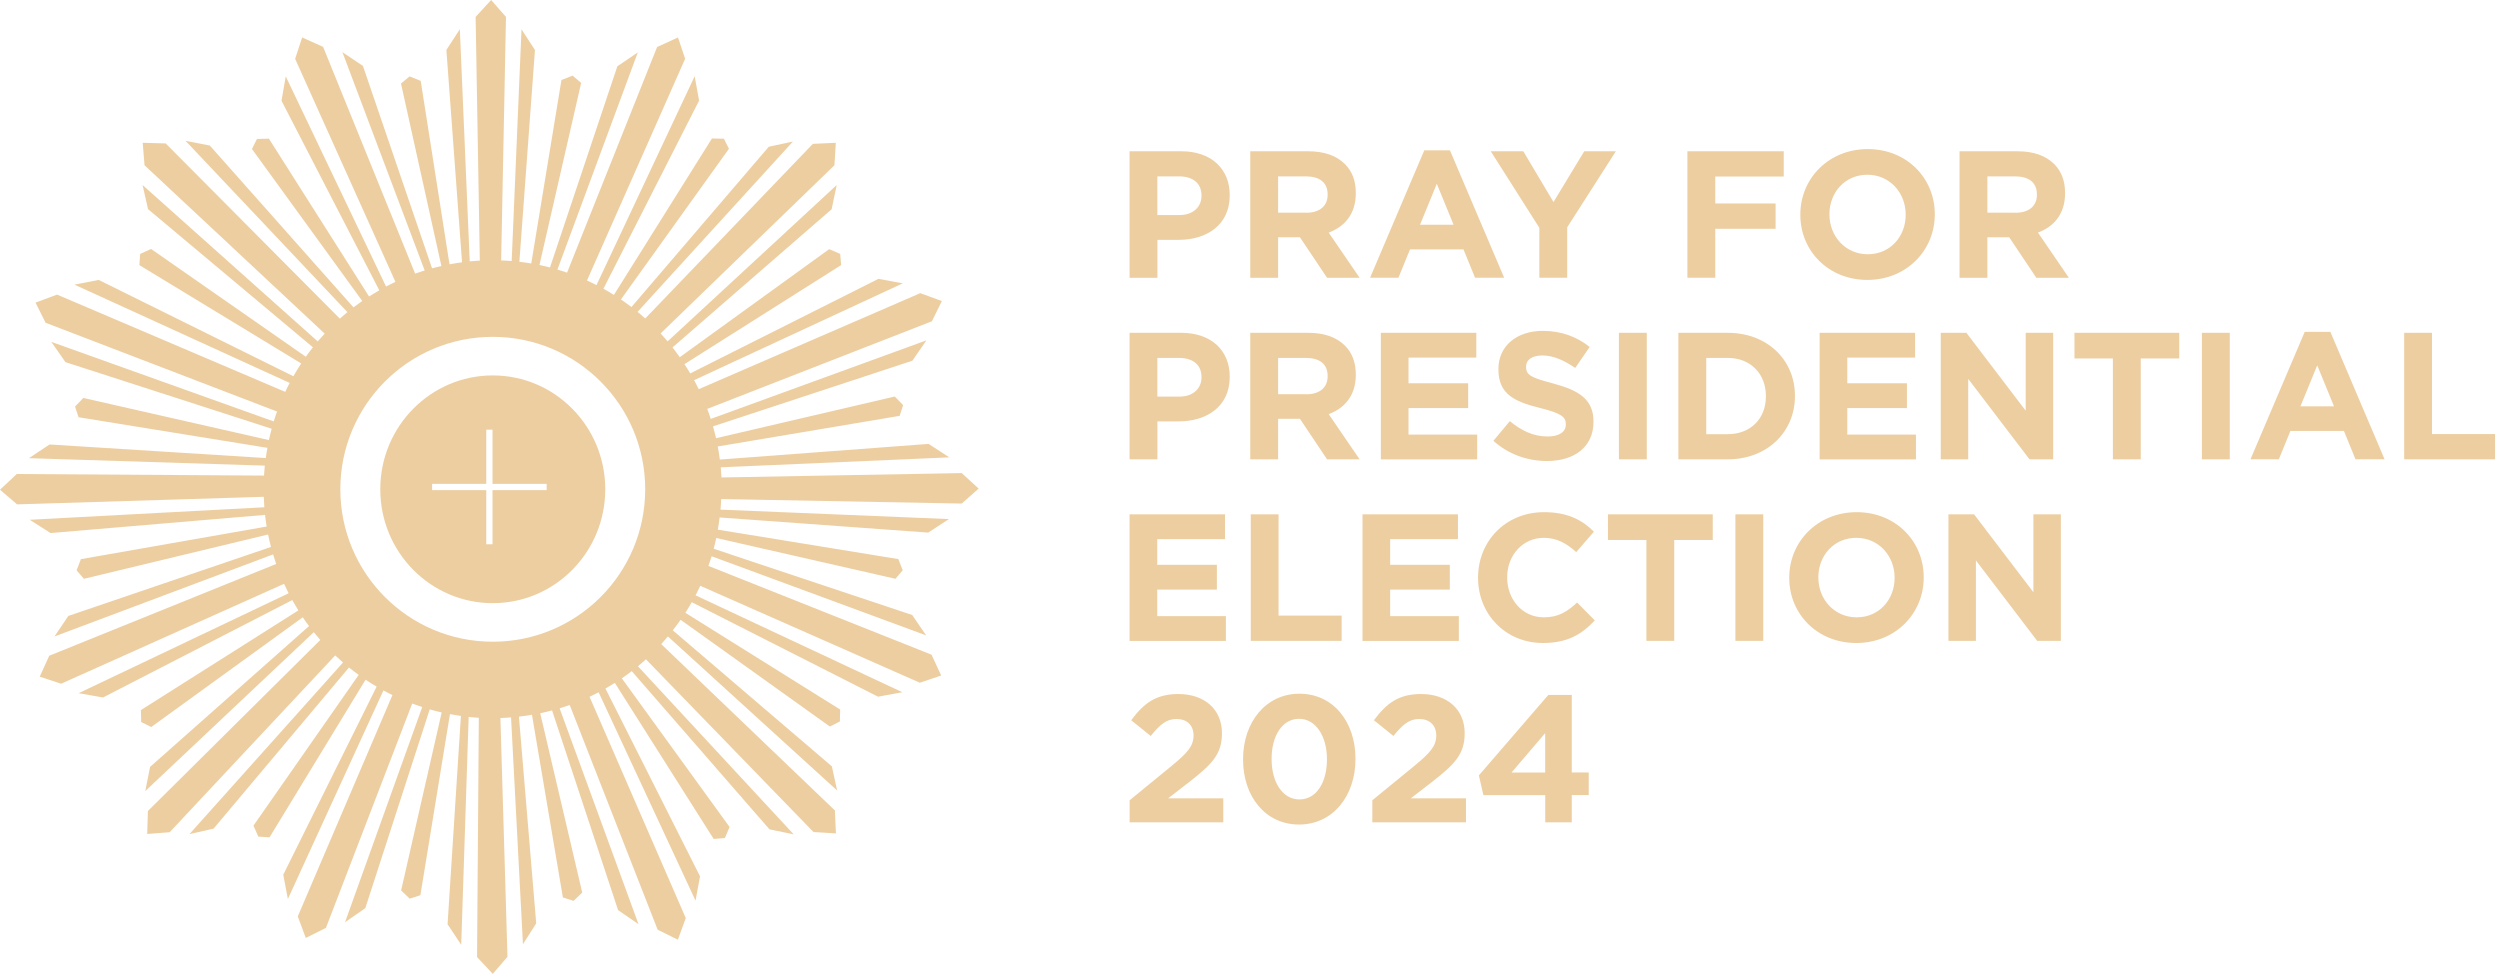 <svg width="436" height="170" viewBox="0 0 436 170" fill="none" xmlns="http://www.w3.org/2000/svg">
<path fill-rule="evenodd" clip-rule="evenodd" d="M313.978 37.474V37.409C313.978 31.131 318.923 26 325.736 26C332.548 26 337.428 31.077 337.428 37.343V37.409C337.428 43.675 332.483 48.818 325.67 48.818C318.858 48.818 313.978 43.741 313.978 37.474ZM332.352 37.474V37.409C332.352 33.631 329.579 30.476 325.67 30.476C321.762 30.476 319.054 33.566 319.054 37.343V37.409C319.054 41.186 321.827 44.342 325.736 44.342C329.644 44.342 332.352 41.252 332.352 37.474ZM252.872 26.218H248.396L238.941 48.436H243.887L245.906 43.49H255.23L257.25 48.436H262.326L252.872 26.218ZM250.579 32.048L253.505 39.199H247.653L250.579 32.048ZM196.996 26.382H206.014C211.276 26.382 214.464 29.472 214.464 34.014V34.079C214.464 39.221 210.49 41.831 205.545 41.831H201.854V48.447H196.996V26.382ZM205.697 37.507C208.121 37.507 209.54 36.055 209.54 34.166V34.101C209.54 31.928 208.023 30.76 205.599 30.76H201.843V37.507H205.686H205.697ZM218.045 26.382H228.133C230.939 26.382 233.078 27.135 234.563 28.62C235.83 29.876 236.452 31.557 236.452 33.664V33.73C236.452 37.289 234.53 39.527 231.725 40.564L237.118 48.447H231.441L226.713 41.383H222.903V48.447H218.045V26.382ZM227.816 37.103C230.207 37.103 231.539 35.87 231.539 33.981V33.915C231.539 31.808 230.12 30.76 227.729 30.76H222.903V37.092H227.816V37.103ZM268.473 39.745L259.99 26.382H265.667L270.93 35.236L276.29 26.382H281.804L273.321 39.647V48.436H268.462V39.734L268.473 39.745ZM311.084 26.382H294.282V48.436H299.141V39.898H309.665V35.487H299.141V30.793H311.084V26.382ZM351.829 26.382H341.741V48.447H346.599V41.383H350.409L355.137 48.447H360.814L355.42 40.564C358.226 39.527 360.148 37.289 360.148 33.73V33.664C360.148 31.557 359.525 29.876 358.259 28.62C356.774 27.135 354.634 26.382 351.829 26.382ZM355.235 33.981C355.235 35.87 353.903 37.103 351.512 37.103V37.092H346.599V30.76H351.425C353.816 30.76 355.235 31.808 355.235 33.915V33.981Z" fill="#EDCEA1"/>
<path fill-rule="evenodd" clip-rule="evenodd" d="M263.309 73.448L260.438 76.887L260.449 76.876C263.091 79.267 266.432 80.402 269.805 80.402C274.565 80.402 277.906 77.946 277.906 73.568V73.502C277.906 69.659 275.384 68.087 270.908 66.886C267.098 65.871 266.148 65.467 266.148 63.982V63.917C266.148 62.814 267.098 61.995 268.986 61.995C270.875 61.995 272.731 62.814 274.718 64.168L277.24 60.51C274.969 58.709 272.284 57.705 269.041 57.705C264.51 57.705 261.322 60.347 261.322 64.353V64.419C261.322 68.775 264.161 70.063 268.637 71.166C272.327 72.083 273.081 72.738 273.081 73.972V74.037C273.081 75.336 271.912 76.123 269.893 76.123C267.371 76.123 265.329 75.085 263.309 73.448ZM206.014 58.043H196.996V80.107H201.854V73.491H205.545C210.49 73.491 214.464 70.882 214.464 65.74V65.674C214.464 61.133 211.276 58.043 206.014 58.043ZM209.54 65.827C209.54 67.716 208.121 69.168 205.697 69.168H205.686H201.843V62.421H205.599C208.023 62.421 209.54 63.589 209.54 65.762V65.827ZM228.133 58.043H218.045V80.107H222.904V73.044H226.714L231.441 80.107H237.118L231.725 72.225C234.531 71.188 236.452 68.95 236.452 65.391V65.325C236.452 63.218 235.83 61.547 234.564 60.281C233.079 58.796 230.939 58.043 228.133 58.043ZM231.54 65.642C231.54 67.53 230.208 68.764 227.817 68.764V68.753H222.904V62.421H227.729C230.12 62.421 231.54 63.469 231.54 65.576V65.642ZM240.83 58.043H257.469V62.366H245.645V66.843H256.049V71.166H245.645V75.795H257.621V80.118H240.819V58.054L240.83 58.043ZM282.339 58.043H287.197V80.107H282.339V58.043ZM301.313 58.043H292.71V80.107H301.313C308.246 80.107 313.039 75.293 313.039 69.081V69.015C313.039 62.803 308.246 58.043 301.313 58.043ZM297.569 75.719V62.421H301.324C305.265 62.421 307.973 65.161 307.973 69.07V69.135C307.973 73.044 305.265 75.719 301.324 75.719H297.569ZM317.351 58.043H333.99V62.366H322.166V66.843H332.57V71.166H322.166V75.795H334.142V80.118H317.34V58.054L317.351 58.043ZM342.942 58.043H338.466V80.107H343.259V66.078L353.947 80.107H358.074V58.043H353.281V71.624L342.942 58.043ZM368.489 62.519H361.786V58.043H380.062V62.519H373.347V80.107H368.489V62.519ZM388.872 58.043H384.014V80.107H388.872V58.043ZM401.941 57.879H406.417L415.871 80.097H410.795L408.775 75.151H399.451L397.432 80.097H392.486L401.941 57.879ZM407.05 70.86L404.124 63.709L401.198 70.86H407.05ZM424.136 58.043H419.288V80.107H435.141V75.697H424.136V58.043Z" fill="#EDCEA1"/>
<path fill-rule="evenodd" clip-rule="evenodd" d="M257.774 100.731V100.796C257.774 107.128 262.589 112.14 269.085 112.14C273.375 112.14 275.864 110.622 278.135 108.198L275.046 105.076C273.31 106.692 271.77 107.663 269.248 107.663C265.471 107.663 262.851 104.508 262.851 100.731V100.665C262.851 96.888 265.525 93.798 269.248 93.798C271.486 93.798 273.157 94.737 274.893 96.287L277.982 92.728C275.963 90.708 273.408 89.322 269.281 89.322C262.501 89.322 257.774 94.453 257.774 100.731ZM213.645 89.704H197.007L196.996 89.715V111.779H213.798V107.456H201.822V102.827H212.226V98.504H201.822V94.027H213.645V89.704ZM222.98 89.704H218.132V111.768H233.985V107.358H222.98V89.704ZM237.631 89.704H254.269V94.027H242.446V98.504H252.85V102.827H242.446V107.456H254.422V111.779H237.62V89.715L237.631 89.704ZM287.132 94.18H280.428V89.704H298.704V94.18H291.99V111.768H287.132V94.18ZM307.514 89.704H302.656V111.768H307.514V89.704ZM312.045 100.796V100.731C312.045 94.453 316.991 89.322 323.803 89.322C330.616 89.322 335.496 94.399 335.496 100.665V100.731C335.496 107.008 330.55 112.14 323.738 112.14C316.925 112.14 312.045 107.063 312.045 100.796ZM330.419 100.796V100.731C330.419 96.953 327.646 93.798 323.738 93.798C319.829 93.798 317.122 96.888 317.122 100.665V100.731C317.122 104.508 319.895 107.663 323.803 107.663C327.712 107.663 330.419 104.574 330.419 100.796ZM344.285 89.704H339.808V111.768H344.601V97.739L355.289 111.768H359.416V89.704H354.623V103.285L344.285 89.704Z" fill="#EDCEA1"/>
<path fill-rule="evenodd" clip-rule="evenodd" d="M216.789 132.392V132.457C216.789 138.887 220.665 143.8 226.561 143.8C232.456 143.8 236.397 138.789 236.397 132.392V132.326C236.397 125.896 232.521 120.983 226.626 120.983C220.731 120.983 216.789 125.994 216.789 132.392ZM231.419 132.392V132.457C231.419 136.486 229.563 139.422 226.626 139.422C223.689 139.422 221.768 136.431 221.768 132.392V132.326C221.768 128.286 223.656 125.361 226.561 125.361C229.465 125.361 231.419 128.385 231.419 132.392ZM204.344 133.56L196.996 139.575H197.007V143.418H213.34V139.226H203.721L207.313 136.453C211.222 133.396 213.11 131.638 213.11 127.915V127.85C213.11 123.712 210.053 121.037 205.512 121.037C201.571 121.037 199.453 122.686 197.28 125.612L200.686 128.352C202.324 126.343 203.437 125.393 205.195 125.393C206.953 125.393 208.154 126.442 208.154 128.265C208.154 130.088 207.117 131.289 204.344 133.56ZM239.323 139.575L246.671 133.56C249.444 131.289 250.481 130.088 250.481 128.265C250.481 126.442 249.28 125.393 247.522 125.393C245.765 125.393 244.651 126.343 243.013 128.352L239.607 125.612C241.78 122.686 243.898 121.037 247.839 121.037C252.381 121.037 255.438 123.712 255.438 127.85V127.915C255.438 131.638 253.549 133.396 249.64 136.453L246.048 139.226H255.667V143.418H239.334V139.575H239.323ZM258.702 138.669H269.478L269.489 138.658V143.418H274.118V138.658H277.076V134.717H274.118V121.201H270.024L257.916 135.23L258.702 138.669ZM269.478 127.861V134.728H263.615L269.478 127.861Z" fill="#EDCEA1"/>
<path d="M85.939 65.473C75.109 65.473 66.32 74.359 66.32 85.332C66.32 96.304 75.098 105.191 85.939 105.191C96.78 105.191 105.558 96.304 105.558 85.332C105.558 74.359 96.78 65.473 85.939 65.473ZM95.339 85.474H85.895V94.917H84.804V85.474H75.36V84.382H84.804V74.938H85.895V84.382H95.339V85.474Z" fill="#EDCEA1"/>
<path d="M167.733 87.81L170.681 85.212L167.722 82.504L125.832 83.268C125.799 82.679 125.755 82.089 125.701 81.499L165.561 79.764L161.947 77.416L125.537 80.146C125.439 79.382 125.319 78.617 125.177 77.864L156.903 72.525L157.504 70.658L156.052 69.152L124.882 76.423C124.718 75.724 124.544 75.036 124.347 74.359L159.119 62.907L161.565 59.359L123.954 73.06C123.768 72.471 123.561 71.892 123.343 71.313L162.526 56.029L164.262 52.502L160.495 51.127L121.858 67.874C121.596 67.34 121.334 66.815 121.05 66.302L157.449 49.413L153.213 48.627L120.373 65.123C120.046 64.577 119.718 64.031 119.369 63.507L146.695 46.236L146.531 44.282L144.61 43.452L118.55 62.296C118.146 61.717 117.72 61.149 117.283 60.592L145.036 36.497L145.92 32.272L116.432 59.533C116.039 59.064 115.624 58.605 115.209 58.158L145.527 28.822L145.767 24.903L141.761 25.088L112.534 55.538C112.098 55.145 111.65 54.762 111.191 54.391L138.289 24.685L134.075 25.591L110.121 53.551C109.521 53.092 108.921 52.644 108.287 52.23L127.131 25.94L126.247 24.193L124.161 24.15L107.065 51.433C106.464 51.061 105.864 50.701 105.241 50.352L121.923 17.544L121.148 13.298L104.029 49.718C103.484 49.435 102.927 49.173 102.37 48.922L119.489 10.252L118.244 6.529L114.598 8.199L98.898 47.546C98.341 47.36 97.785 47.175 97.217 47.011L111.235 9.138L107.665 11.562L95.918 46.64C95.317 46.487 94.706 46.345 94.084 46.214L101.355 14.455L99.859 13.188L97.916 13.953L92.653 45.952C91.966 45.832 91.278 45.734 90.579 45.657L93.297 8.723L90.95 5.109L89.236 45.526C88.625 45.472 88.013 45.439 87.402 45.417L88.243 2.948L85.655 0L82.948 2.948L83.679 45.45C83.09 45.483 82.511 45.526 81.921 45.581L80.196 5.098L77.849 8.712L80.579 45.745C79.847 45.843 79.116 45.963 78.395 46.094L73.373 14.105L71.43 13.319L69.934 14.575L76.976 46.389C76.43 46.509 75.884 46.651 75.349 46.793L63.296 11.496L59.715 9.094L74.061 47.164C73.504 47.339 72.947 47.524 72.401 47.721L56.352 8.177L52.695 6.529L51.472 10.262L68.962 49.151C68.406 49.413 67.86 49.686 67.325 49.97L49.835 13.319L49.092 17.566L66.145 50.625C65.545 50.974 64.945 51.334 64.366 51.706L46.898 24.182L44.813 24.237L43.939 25.984L63.176 52.492C62.663 52.852 62.15 53.223 61.648 53.605L36.592 25.383L32.356 24.554L60.589 54.435C60.141 54.806 59.704 55.188 59.267 55.57L28.895 25.012L24.888 24.903L25.205 28.822L56.625 58.18C56.211 58.627 55.807 59.086 55.414 59.544L24.866 32.272L25.816 36.475L54.573 60.571C54.147 61.105 53.732 61.651 53.339 62.219L26.351 43.419L24.441 44.282L24.309 46.236L52.531 63.387C52.051 64.108 51.603 64.861 51.167 65.615L17.224 48.823L12.988 49.642L50.523 66.783C50.25 67.296 49.988 67.809 49.747 68.344L9.953 51.378L6.197 52.775L7.955 56.291L48.317 71.772C48.11 72.34 47.913 72.918 47.739 73.497L8.948 59.621L11.416 63.158L47.378 74.774C47.204 75.429 47.04 76.084 46.898 76.75L14.527 69.403L13.086 70.909L13.698 72.766L46.636 78.104C46.527 78.694 46.428 79.283 46.352 79.884L8.643 77.515L5.051 79.906L46.177 81.205C46.123 81.783 46.079 82.362 46.046 82.941L2.922 82.668L-0.004 85.408L2.977 87.963L46.003 86.642C46.025 87.253 46.057 87.865 46.101 88.465L5.182 90.648L8.817 92.963L46.221 89.797C46.297 90.485 46.396 91.162 46.505 91.828L14.102 97.516L13.359 99.47L14.636 100.944L46.756 93.214C46.898 93.945 47.073 94.677 47.258 95.387L11.918 107.418L9.505 110.999L47.629 96.686C47.793 97.254 47.979 97.799 48.164 98.356L8.588 114.361L6.929 118.008L10.662 119.241L49.54 101.817C49.791 102.374 50.064 102.931 50.337 103.466L13.72 120.89L17.966 121.643L50.97 104.656C51.309 105.267 51.669 105.867 52.029 106.457L24.572 123.838L24.626 125.923L26.373 126.796L52.804 107.658C53.154 108.171 53.514 108.684 53.896 109.186L26.176 133.74L25.336 137.965L54.726 110.256C55.097 110.715 55.468 111.163 55.861 111.61L25.794 141.437L25.674 145.444L29.594 145.138L58.46 114.307C58.907 114.733 59.366 115.136 59.824 115.54L33.044 145.465L37.247 144.516L60.861 116.414C61.418 116.861 61.975 117.287 62.554 117.702L44.201 143.992L45.053 145.902L47.007 146.033L63.755 118.543C64.388 118.969 65.032 119.362 65.687 119.744L49.398 152.551L50.206 156.787L66.866 120.421C67.379 120.704 67.914 120.966 68.438 121.228L51.931 159.822L53.328 163.578L56.844 161.82L71.888 122.702C72.467 122.921 73.045 123.117 73.635 123.314L60.174 160.837L63.711 158.381L74.945 123.718C75.633 123.914 76.332 124.089 77.03 124.253L69.956 155.291L71.462 156.732L73.318 156.121L78.472 124.547C79.105 124.668 79.738 124.766 80.382 124.864L78.057 161.187L80.437 164.779L81.736 125.039C82.325 125.104 82.915 125.137 83.504 125.181L83.199 166.918L85.939 169.844L88.505 166.864L87.271 125.224C87.893 125.202 88.516 125.17 89.127 125.115L91.201 164.669L93.516 161.034L90.503 124.984C91.267 124.897 92.02 124.788 92.773 124.657L98.167 156.514L100.034 157.114L101.54 155.662L94.215 124.395C94.913 124.242 95.601 124.078 96.278 123.892L107.796 158.73L111.355 161.176L97.599 123.532C98.189 123.346 98.778 123.161 99.357 122.953L114.696 162.147L118.222 163.883L119.598 160.117L102.818 121.523C103.353 121.272 103.877 121.01 104.401 120.737L121.301 157.071L122.087 152.835L105.591 120.082C106.147 119.766 106.693 119.438 107.228 119.1L124.467 146.317L126.421 146.153L127.24 144.232L108.451 118.303C109.041 117.899 109.619 117.473 110.176 117.047L134.195 144.636L138.42 145.509L111.257 116.196C111.737 115.802 112.196 115.399 112.654 114.984L141.87 145.105L145.789 145.345L145.603 141.339L115.318 112.331C115.722 111.894 116.104 111.446 116.486 110.999L145.997 137.867L145.079 133.653L117.338 109.929C117.807 109.328 118.266 108.717 118.703 108.095L144.73 126.709L146.477 125.825L146.521 123.74L119.532 106.872C119.914 106.271 120.286 105.66 120.646 105.027L153.126 121.501L157.373 120.726L121.312 103.826C121.596 103.28 121.869 102.723 122.131 102.166L160.419 119.067L164.141 117.811L162.46 114.176L123.55 98.695C123.747 98.138 123.932 97.581 124.107 97.013L161.521 110.813L159.087 107.254L124.467 95.703C124.631 95.081 124.784 94.459 124.915 93.825L156.172 100.944L157.438 99.448L156.663 97.505L125.188 92.373C125.308 91.675 125.417 90.965 125.504 90.245L161.882 92.886L165.495 90.528L125.657 88.88C125.712 88.268 125.755 87.657 125.777 87.035L167.668 87.821L167.733 87.81ZM85.939 111.916C71.255 111.916 59.355 100.016 59.355 85.332C59.355 70.647 71.255 58.747 85.939 58.747C100.623 58.747 112.523 70.647 112.523 85.332C112.523 100.016 100.623 111.916 85.939 111.916Z" fill="#EDCEA1"/>
</svg>
